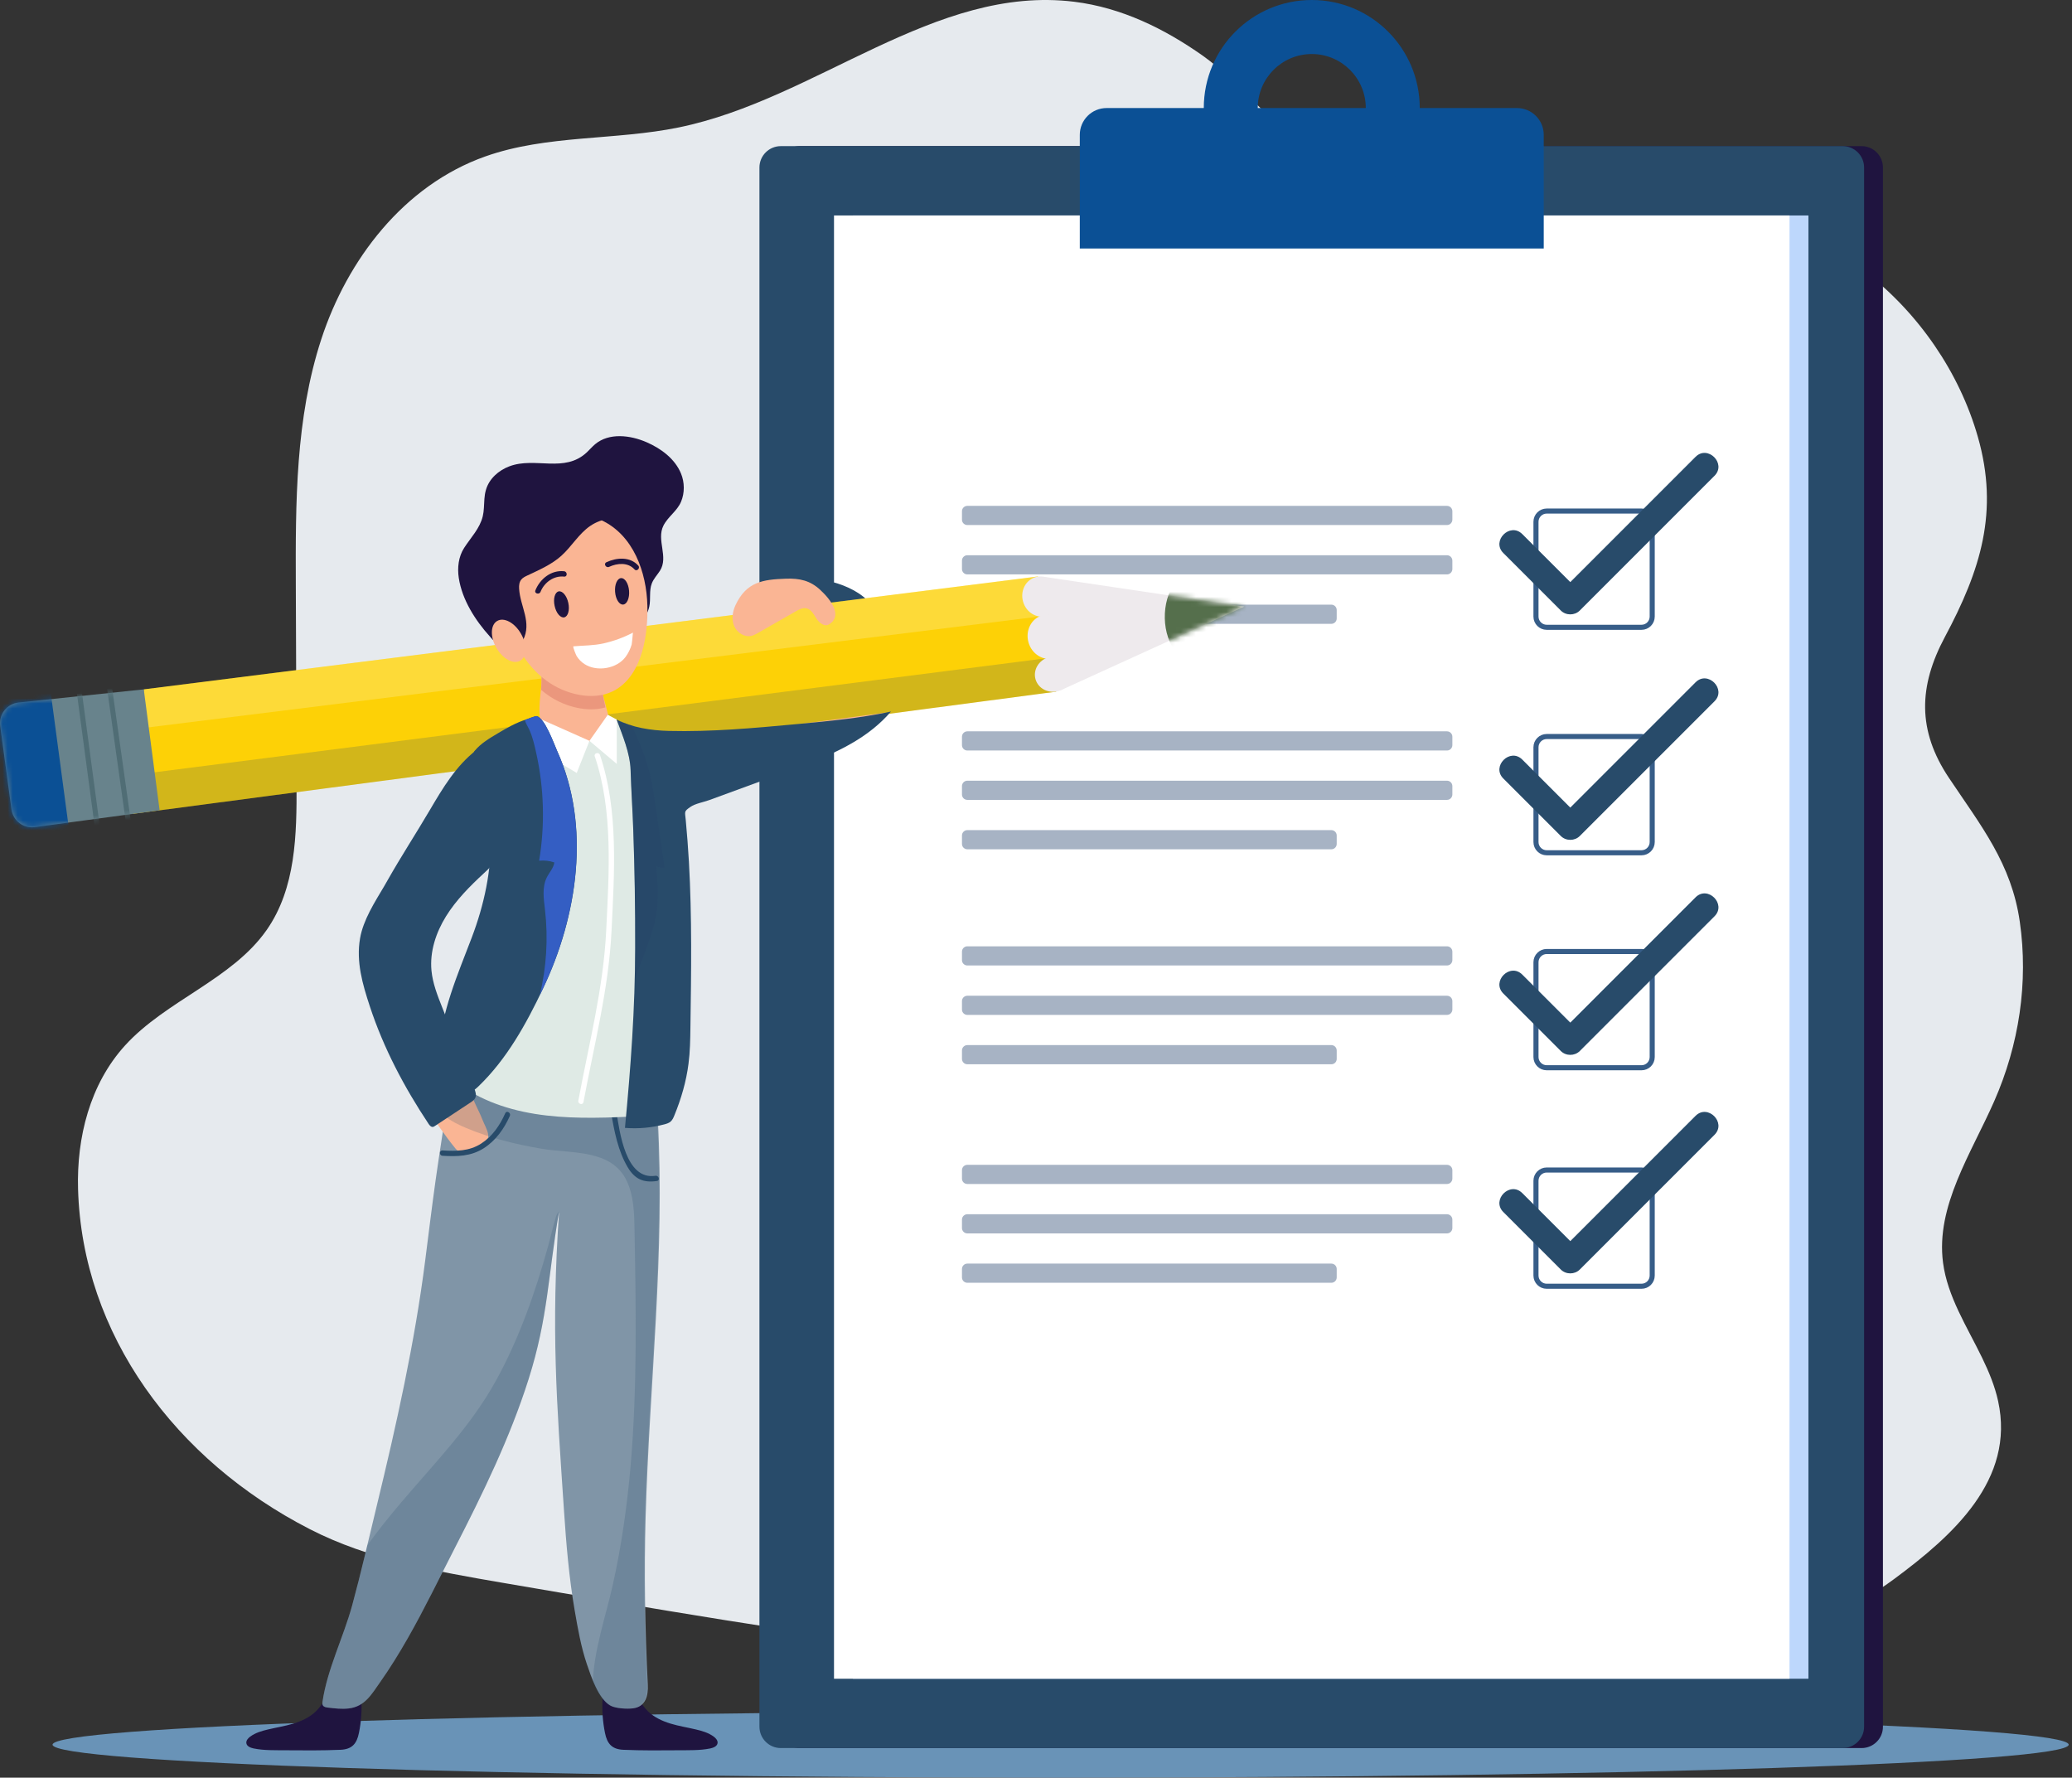 <svg width="408" height="350" viewBox="0 0 408 350" fill="none" xmlns="http://www.w3.org/2000/svg">
<rect x="0" y="0" width="408" height="350" fill="#333333" stroke="none"/>
<g clip-path="url(#clip0_5782_17711)">
<path d="M390.31 267.346C391.644 270.1 392.804 272.897 393.449 275.843C396.846 291.352 384.556 302.332 372.902 310.943C359.323 320.97 343.305 324.432 326.505 325.481C309.143 326.574 292.158 330.779 274.345 330.971C215.456 331.609 157.083 321.617 99.142 311.66C86.042 309.413 72.684 307.079 60.975 301.055C34.6 287.523 16.18 262.765 15.37 234.099C15.084 223.994 17.68 213.451 24.649 205.81C32.695 196.989 45.675 192.845 52.487 183.133C58.268 174.889 58.434 164.311 58.397 154.406C58.351 141.38 58.296 128.355 58.25 115.32C58.185 98.999 58.176 82.371 63.267 66.784C68.358 51.197 79.451 36.51 95.561 30.801C107.639 26.518 121.07 27.672 133.682 25.084C160.765 19.533 184.037 -3.039 211.516 0.344C220.887 1.498 229.348 5.685 236.85 10.974C244.021 16.036 250.116 24.708 257.83 28.694C264.642 32.218 276.232 31.632 283.818 32.76C295.546 34.49 307.274 36.23 319.002 37.961C335.701 40.435 353.57 42.997 367.093 53.373C377.817 61.6 385.863 73.384 389.463 86.017C393.67 100.738 389.997 112.252 382.973 125.4C377.781 135.112 377.514 143.811 383.774 153.165C390.107 162.633 396.082 170.037 397.72 181.472C399.442 193.431 397.582 205.696 392.685 216.808C388.128 227.158 381.15 237.465 382.604 248.594C383.479 255.299 387.327 261.191 390.31 267.346Z" fill="#E6EAEE"/>
<path d="M10.349 343.5C10.349 347.093 99.218 350 208.849 350C318.479 350 407.349 347.093 407.349 343.5C407.349 339.907 318.479 337 208.849 337C99.218 337 10.349 339.907 10.349 343.5Z" fill="#6993B7"/>
<path d="M366.566 344.171H157.468C155.138 344.171 153.251 342.284 153.251 339.954V32.985C153.251 30.656 155.138 28.769 157.468 28.769H366.556C368.885 28.769 370.772 30.656 370.772 32.985V339.965C370.783 342.284 368.896 344.171 366.566 344.171Z" fill="#1F143F"/>
<path d="M362.846 344.171H153.758C151.428 344.171 149.541 342.284 149.541 339.954V32.985C149.541 30.656 151.428 28.769 153.758 28.769H362.846C365.175 28.769 367.062 30.656 367.062 32.985V339.965C367.062 342.284 365.175 344.171 362.846 344.171Z" fill="#284B6A"/>
<path d="M356.099 42.421H167.948V330.52H356.099V42.421Z" fill="#BDD7FC"/>
<path d="M352.377 42.421H164.226V330.52H352.377V42.421Z" fill="white"/>
<path d="M303.98 48.925H212.624V26.544C212.624 23.635 214.986 21.273 217.895 21.273H298.709C301.619 21.273 303.98 23.635 303.98 26.544V48.925Z" fill="#0B5095"/>
<path d="M258.302 0C246.559 0 237.039 9.519 237.039 21.263C237.039 33.007 246.559 42.526 258.302 42.526C270.046 42.526 279.565 33.007 279.565 21.263C279.565 9.53 270.046 0 258.302 0ZM258.302 31.91C252.43 31.91 247.666 27.145 247.666 21.273C247.666 15.402 252.43 10.637 258.302 10.637C264.174 10.637 268.939 15.402 268.939 21.273C268.939 27.145 264.174 31.91 258.302 31.91Z" fill="#0B5095"/>
<path d="M323.229 123.507H304.56C303.4 123.507 302.451 122.558 302.451 121.398V102.728C302.451 101.569 303.4 100.62 304.56 100.62H323.229C324.389 100.62 325.338 101.569 325.338 102.728V121.398C325.338 122.558 324.4 123.507 323.229 123.507Z" stroke="#375D88" stroke-miterlimit="10"/>
<path d="M296.021 108.885C299.795 112.659 303.569 116.433 307.343 120.207C308.345 121.208 310.063 121.219 311.075 120.207C319.92 111.362 328.764 102.518 337.609 93.673C340.013 91.27 336.281 87.548 333.877 89.941C325.033 98.786 316.188 107.631 307.343 116.475C308.587 116.475 309.831 116.475 311.075 116.475C307.301 112.701 303.527 108.927 299.753 105.153C297.339 102.76 293.618 106.492 296.021 108.885Z" fill="#284B6A"/>
<path d="M323.23 167.899H304.56C303.4 167.899 302.452 166.95 302.452 165.791V147.121C302.452 145.961 303.4 145.013 304.56 145.013H323.23C324.389 145.013 325.338 145.961 325.338 147.121V165.791C325.338 166.95 324.4 167.899 323.23 167.899Z" stroke="#375D88" stroke-miterlimit="10"/>
<path d="M296.021 153.279C299.795 157.053 303.569 160.827 307.343 164.601C308.345 165.602 310.063 165.613 311.075 164.601C319.92 155.756 328.764 146.911 337.609 138.067C340.013 135.663 336.281 131.942 333.877 134.335C325.033 143.179 316.188 152.024 307.343 160.869C308.587 160.869 309.831 160.869 311.075 160.869C307.301 157.095 303.527 153.321 299.753 149.547C297.339 147.154 293.618 150.886 296.021 153.279Z" fill="#284B6A"/>
<path d="M323.23 210.225H304.56C303.4 210.225 302.452 209.277 302.452 208.117V189.447C302.452 188.288 303.4 187.339 304.56 187.339H323.23C324.389 187.339 325.338 188.288 325.338 189.447V208.117C325.338 209.287 324.4 210.225 323.23 210.225Z" stroke="#375D88" stroke-miterlimit="10"/>
<path d="M296.021 195.613C299.795 199.387 303.569 203.161 307.343 206.935C308.345 207.936 310.063 207.947 311.075 206.935C319.92 198.09 328.764 189.245 337.609 180.401C340.013 177.997 336.281 174.276 333.877 176.669C325.033 185.513 316.188 194.358 307.343 203.203C308.587 203.203 309.831 203.203 311.075 203.203C307.301 199.429 303.527 195.655 299.753 191.881C297.339 189.488 293.618 193.209 296.021 195.613Z" fill="#284B6A"/>
<path d="M323.229 253.246H304.56C303.4 253.246 302.451 252.297 302.451 251.137V232.468C302.451 231.308 303.4 230.359 304.56 230.359H323.229C324.389 230.359 325.338 231.308 325.338 232.468V251.137C325.338 252.308 324.4 253.246 323.229 253.246Z" stroke="#375D88" stroke-miterlimit="10"/>
<path d="M296.021 238.635C299.795 242.409 303.569 246.183 307.343 249.957C308.345 250.958 310.063 250.969 311.075 249.957C319.92 241.112 328.764 232.268 337.609 223.423C340.013 221.02 336.281 217.298 333.877 219.691C325.033 228.536 316.188 237.381 307.343 246.225C308.587 246.225 309.831 246.225 311.075 246.225C307.301 242.451 303.527 238.677 299.753 234.903C297.339 232.5 293.618 236.232 296.021 238.635Z" fill="#284B6A"/>
<path d="M284.932 103.373H190.476C189.897 103.373 189.422 102.898 189.422 102.318V100.653C189.422 100.073 189.897 99.599 190.476 99.599H284.932C285.511 99.599 285.986 100.073 285.986 100.653V102.318C285.986 102.898 285.511 103.373 284.932 103.373Z" fill="#A7B3C4"/>
<path d="M284.932 113.092H190.476C189.897 113.092 189.422 112.618 189.422 112.038V110.373C189.422 109.793 189.897 109.318 190.476 109.318H284.932C285.511 109.318 285.986 109.793 285.986 110.373V112.038C285.986 112.618 285.511 113.092 284.932 113.092Z" fill="#A7B3C4"/>
<path d="M262.161 122.823H190.476C189.897 122.823 189.422 122.348 189.422 121.768V120.103C189.422 119.523 189.897 119.049 190.476 119.049H262.161C262.741 119.049 263.215 119.523 263.215 120.103V121.768C263.215 122.348 262.741 122.823 262.161 122.823Z" fill="#A7B3C4"/>
<path d="M284.932 147.765H190.476C189.897 147.765 189.422 147.291 189.422 146.711V145.045C189.422 144.466 189.897 143.991 190.476 143.991H284.932C285.511 143.991 285.986 144.466 285.986 145.045V146.711C285.986 147.291 285.511 147.765 284.932 147.765Z" fill="#A7B3C4"/>
<path d="M284.932 157.484H190.476C189.897 157.484 189.422 157.01 189.422 156.43V154.764C189.422 154.185 189.897 153.71 190.476 153.71H284.932C285.511 153.71 285.986 154.185 285.986 154.764V156.43C285.986 157.01 285.511 157.484 284.932 157.484Z" fill="#A7B3C4"/>
<path d="M262.161 167.213H190.476C189.897 167.213 189.422 166.739 189.422 166.159V164.494C189.422 163.914 189.897 163.439 190.476 163.439H262.161C262.741 163.439 263.215 163.914 263.215 164.494V166.159C263.215 166.739 262.741 167.213 262.161 167.213Z" fill="#A7B3C4"/>
<path d="M284.932 190.089H190.476C189.897 190.089 189.422 189.615 189.422 189.035V187.37C189.422 186.79 189.897 186.315 190.476 186.315H284.932C285.511 186.315 285.986 186.79 285.986 187.37V189.035C285.986 189.615 285.511 190.089 284.932 190.089Z" fill="#A7B3C4"/>
<path d="M284.932 199.821H190.476C189.897 199.821 189.422 199.346 189.422 198.767V197.101C189.422 196.521 189.897 196.047 190.476 196.047H284.932C285.511 196.047 285.986 196.521 285.986 197.101V198.767C285.986 199.346 285.511 199.821 284.932 199.821Z" fill="#A7B3C4"/>
<path d="M262.161 209.54H190.476C189.897 209.54 189.422 209.065 189.422 208.486V206.82C189.422 206.24 189.897 205.766 190.476 205.766H262.161C262.741 205.766 263.215 206.24 263.215 206.82V208.486C263.215 209.076 262.741 209.54 262.161 209.54Z" fill="#A7B3C4"/>
<path d="M284.932 233.112H190.476C189.897 233.112 189.422 232.638 189.422 232.058V230.392C189.422 229.812 189.897 229.338 190.476 229.338H284.932C285.511 229.338 285.986 229.812 285.986 230.392V232.058C285.986 232.638 285.511 233.112 284.932 233.112Z" fill="#A7B3C4"/>
<path d="M284.932 242.841H190.476C189.897 242.841 189.422 242.367 189.422 241.787V240.122C189.422 239.542 189.897 239.067 190.476 239.067H284.932C285.511 239.067 285.986 239.542 285.986 240.122V241.787C285.986 242.367 285.511 242.841 284.932 242.841Z" fill="#A7B3C4"/>
<path d="M262.161 252.561H190.476C189.897 252.561 189.422 252.087 189.422 251.507V249.841C189.422 249.261 189.897 248.787 190.476 248.787H262.161C262.741 248.787 263.215 249.261 263.215 249.841V251.507C263.215 252.087 262.741 252.561 262.161 252.561Z" fill="#A7B3C4"/>
<path d="M160.885 114.053C165.66 114.432 174.178 117.742 172.491 124.099C172.417 124.384 172.312 124.668 172.091 124.858C171.795 125.122 171.363 125.143 170.973 125.153C168.844 125.216 166.524 125.069 164.901 123.688C163.878 122.823 163.235 121.558 162.15 120.778C161.517 120.325 160.779 120.062 160.052 119.809C158.787 119.366 157.522 118.923 156.267 118.48C155.603 118.248 154.844 117.921 154.644 117.247C154.422 116.509 155.002 115.76 155.624 115.307C157.1 114.221 159.04 113.905 160.885 114.053Z" fill="#284B6A"/>
<path d="M49.942 344.245C49.963 344.256 49.995 344.256 50.016 344.256C52.008 344.656 54.043 344.583 56.067 344.604C59.746 344.635 63.404 344.667 67.083 344.509C69.339 344.403 70.256 343.286 70.678 341.188C71.121 339.006 71.279 336.771 71.163 334.547C71.152 334.336 71.131 334.104 71.026 333.925C70.878 333.693 70.604 333.577 70.351 333.482C69.455 333.155 68.527 332.934 67.579 332.828C66.925 332.755 65.734 332.523 65.186 332.934C64.638 333.345 64.216 334.315 63.836 334.884C63.341 335.601 62.845 336.318 62.213 336.929C60.99 338.12 59.398 338.858 57.764 339.354C56.13 339.849 54.444 340.113 52.788 340.503C51.555 340.787 50.311 341.156 49.278 341.905C48.856 342.211 48.445 342.674 48.508 343.191C48.582 343.813 49.299 344.108 49.942 344.245Z" fill="#1F143F"/>
<path d="M139.864 344.245C139.843 344.256 139.811 344.256 139.79 344.256C137.798 344.656 135.763 344.583 133.739 344.604C130.06 344.635 126.402 344.667 122.723 344.509C120.467 344.403 119.55 343.286 119.128 341.188C118.685 339.006 118.527 336.771 118.643 334.547C118.654 334.336 118.675 334.104 118.78 333.925C118.928 333.693 119.202 333.577 119.455 333.482C120.351 333.155 121.279 332.934 122.227 332.828C122.881 332.755 124.072 332.523 124.62 332.934C125.169 333.345 125.59 334.315 125.97 334.884C126.455 335.601 126.961 336.318 127.593 336.929C128.816 338.12 130.408 338.858 132.042 339.354C133.676 339.849 135.363 340.113 137.018 340.503C138.251 340.787 139.495 341.156 140.528 341.905C140.95 342.211 141.361 342.674 141.298 343.191C141.213 343.813 140.496 344.108 139.864 344.245Z" fill="#1F143F"/>
<path d="M95.284 100.011C95.252 100.559 95.189 101.107 95.062 101.645C94.482 104.059 92.701 105.841 91.394 107.875C90.276 109.604 90.034 111.786 90.339 113.789C90.993 118.09 93.586 122.138 96.454 125.311C97.065 125.997 97.771 126.861 98.562 127.336C99.479 127.894 100.723 128.189 101.735 128.527C104.613 129.486 107.596 130.129 110.611 130.435C112.098 130.593 113.584 130.656 115.071 130.677C116.43 130.698 117.748 129.918 118.971 129.317C120.373 128.632 121.722 127.789 122.882 126.735C124.115 125.607 125.106 124.236 126.076 122.876C126.825 121.822 127.584 120.715 127.847 119.45C128.174 117.943 127.784 116.298 128.353 114.854C128.712 113.937 129.408 113.209 129.945 112.387C131.706 109.646 129.207 106.336 130.641 103.479C131.537 101.708 133.34 100.622 134.109 98.778C134.837 97.038 134.815 94.972 134.099 93.233C132.907 90.344 130.209 88.331 127.341 87.076C124.073 85.653 119.93 85.168 117.189 87.456C116.61 87.941 116.114 88.531 115.566 89.047C111.138 93.211 105.404 89.891 100.312 91.809C98.193 92.6 96.317 94.255 95.695 96.427C95.336 97.586 95.368 98.809 95.284 100.011Z" fill="#1F143F"/>
<path d="M244.998 119.428L205.424 113.546L208.766 135.947L244.998 119.428Z" fill="#EEEAED"/>
<mask id="mask0_5782_17711" style="mask-type:luminance" maskUnits="userSpaceOnUse" x="205" y="113" width="40" height="23">
<path d="M244.997 119.427L205.423 113.545L208.765 135.946L244.997 119.427Z" fill="white"/>
</mask>
<g mask="url(#mask0_5782_17711)">
<path d="M229.743 124.603C230.08 125.963 230.649 127.207 231.451 128.219C234.234 131.771 240.833 129.41 244.111 127.924C247.98 126.174 250.7 122.79 251.069 118.499C251.164 117.329 251.016 116.117 250.436 115.094C249.15 112.838 245.977 112.374 243.679 111.858C240.864 111.225 237.902 111.13 235.119 111.963C230.249 113.45 228.509 119.712 229.743 124.603Z" fill="#556F4C"/>
</g>
<path d="M204.38 113.494L28.31 135.727L26.17 160.237L207.965 136.18L204.38 113.494Z" fill="#FDD106"/>
<path opacity="0.2" d="M24.463 143.802L205.614 121.263L204.381 113.494L28.311 135.727L24.463 143.802Z" fill="white"/>
<path opacity="0.2" d="M25.39 152.699L206.91 129.486L207.964 136.18L26.17 160.237L25.39 152.699Z" fill="#284B6A"/>
<path d="M28.31 135.726L31.43 159.53L6.847 162.851C4.612 163.156 2.556 161.586 2.261 159.351L0.037 142.926C-0.269 140.649 1.365 138.562 3.653 138.32L28.31 135.726Z" fill="#68838C"/>
<mask id="mask1_5782_17711" style="mask-type:luminance" maskUnits="userSpaceOnUse" x="0" y="135" width="32" height="28">
<path d="M28.31 135.726L31.43 159.53L6.847 162.851C4.612 163.156 2.556 161.586 2.261 159.351L0.037 142.926C-0.269 140.649 1.365 138.562 3.653 138.32L28.31 135.726Z" fill="white"/>
</mask>
<g mask="url(#mask1_5782_17711)">
<path d="M9.799 134.946L13.636 163.662L0.976 164.558L-3.136 137.961L9.799 134.946Z" fill="#0B5095"/>
</g>
<mask id="mask2_5782_17711" style="mask-type:luminance" maskUnits="userSpaceOnUse" x="0" y="135" width="32" height="28">
<path d="M28.31 135.726L31.43 159.53L6.847 162.851C4.612 163.156 2.556 161.586 2.261 159.351L0.037 142.926C-0.269 140.649 1.365 138.562 3.653 138.32L28.31 135.726Z" fill="white"/>
</mask>
<g mask="url(#mask2_5782_17711)">
<path d="M15.375 134.493L19.286 163.715L25.474 163.23L21.363 133.976" stroke="#506D75" stroke-miterlimit="10"/>
</g>
<path d="M207.627 129.581C205.476 130.203 203.189 128.822 202.525 126.492C201.86 124.173 203.062 121.78 205.213 121.168C207.363 120.546 209.651 121.927 210.315 124.257C210.979 126.576 209.777 128.959 207.627 129.581Z" fill="#EEEAED"/>
<path d="M208.408 136.054C206.447 136.612 204.444 135.579 203.906 133.745C203.379 131.911 204.539 129.971 206.489 129.402C208.45 128.843 210.464 129.876 210.991 131.71C211.518 133.545 210.358 135.484 208.408 136.054Z" fill="#EEEAED"/>
<path d="M206.099 121.274C204.138 121.832 202.061 120.578 201.46 118.469C200.849 116.361 201.945 114.2 203.906 113.631C205.867 113.072 207.944 114.326 208.545 116.435C209.145 118.543 208.06 120.704 206.099 121.274Z" fill="#EEEAED"/>
<path d="M74.188 296.469C78.067 280.466 81.662 264.401 83.739 248.071C84.403 242.842 85.046 237.603 85.773 232.385C86.564 226.734 87.471 221.358 88.588 213.336C88.999 210.437 94.987 210.489 97.844 209.825C104.959 208.181 112.297 209.045 119.518 209.172C122.174 209.214 125.78 208.096 127.53 210.426C129.395 212.914 129.353 217.289 129.522 220.241C131.008 246.458 127.867 272.623 127.129 298.809C126.823 309.804 127.013 320.715 127.561 331.7C127.667 333.872 127.129 336.022 124.652 336.349C123.513 336.496 121.194 336.391 120.161 335.79C117.821 334.441 116.355 329.992 115.554 327.631C114.405 324.226 113.783 320.673 113.172 317.142C112.044 310.606 111.495 303.985 111.053 297.376C109.608 275.838 108.491 261.934 110.093 238.51C107.901 251.107 107.953 259.34 104.084 271.537C100.416 283.102 95.071 294.034 89.547 304.797C86.48 310.764 83.57 316.815 80.239 322.644C78.573 325.554 76.813 328.411 74.883 331.152C73.186 333.555 71.858 336.001 68.674 336.37C67.304 336.528 65.923 336.37 64.552 336.201C64.173 336.159 63.741 336.075 63.562 335.737C63.446 335.527 63.477 335.263 63.509 335.031C64.447 328.632 67.62 322.37 69.338 316.108C71.109 309.615 72.596 303.026 74.188 296.469Z" fill="#8095A7"/>
<path d="M85.931 213.968C86.332 213.684 86.796 213.462 87.26 213.273C88.177 212.904 89.115 212.609 90.085 212.398C92.33 211.902 92.141 213.241 92.583 214.801C93.121 216.678 94.249 218.533 94.966 220.367C95.757 222.381 97.201 224.131 94.882 225.449C93.701 226.113 92.383 226.534 91.034 226.671C90.77 226.693 90.496 226.714 90.254 226.608C90.022 226.513 89.853 226.313 89.684 226.123C88.651 224.869 87.639 223.488 86.701 222.16C85.352 220.251 84.255 218.628 84.656 216.161C84.73 215.708 84.856 215.255 85.088 214.865C85.299 214.496 85.594 214.2 85.931 213.968Z" fill="#FAB594"/>
<path d="M87.133 227.557C90.021 227.736 92.751 227.673 95.26 226.071C97.632 224.552 99.256 222.254 100.394 219.714C100.668 219.102 99.762 218.565 99.488 219.187C98.433 221.559 96.958 223.741 94.733 225.164C92.404 226.661 89.81 226.671 87.143 226.503C86.458 226.461 86.458 227.515 87.133 227.557Z" fill="#284B6A"/>
<path d="M129.069 231.499C123.155 232.385 122.027 222.845 121.352 218.775C121.247 218.111 120.224 218.396 120.34 219.06C120.941 222.708 121.7 226.629 123.619 229.844C124.989 232.132 126.686 232.923 129.354 232.522C130.018 232.417 129.733 231.394 129.069 231.499Z" fill="#284B6A"/>
<path opacity="0.2" d="M119.655 209.182C119.571 209.182 119.476 209.182 119.392 209.182C112.171 209.066 104.834 208.191 97.718 209.836C94.871 210.5 88.873 210.447 88.462 213.346C88.135 215.666 87.83 217.763 87.545 219.703C88.842 220.778 90.549 221.569 91.835 222.107C96.579 224.099 101.608 225.311 106.668 226.176C112.476 227.167 120.393 226.176 123.398 232.48C124.81 235.442 124.895 238.837 124.947 242.105C125.222 257.475 125.506 273.214 124.167 288.668C123.482 296.543 122.375 304.397 120.646 312.124C119.287 318.227 116.957 324.806 116.735 331.205C117.558 333.102 118.633 335 120.024 335.79C121.058 336.391 123.377 336.497 124.515 336.349C126.993 336.033 127.53 333.882 127.425 331.7C126.877 320.715 126.687 309.805 126.993 298.809C127.731 272.623 130.872 246.458 129.386 220.241C129.312 218.976 129.28 217.437 129.112 215.908C126.824 212.788 123.387 210.521 119.655 209.182Z" fill="#284B6A"/>
<path d="M131.999 145.973C131.314 146.353 130.681 146.806 130.133 147.376C127.877 149.737 128.594 154.207 131.683 155.556C135.383 157.169 139.863 156.073 143.564 155.05C152.398 152.625 160.705 148.725 168.717 144.339C169.866 143.707 171.626 142.98 172.923 141.978C173.555 141.493 174.061 140.945 174.367 140.312L131.999 145.973Z" fill="#FAB594"/>
<path d="M132.959 161.913C132.295 158.613 131.367 155.377 130.081 152.246C128.626 148.714 126.244 144.466 122.849 142.421C119.676 140.502 113.425 142.336 109.904 143.148C106.594 143.918 101.607 144.961 98.919 147.175C96.442 149.22 96.716 154.344 97.011 157.306C97.359 160.711 98.192 164.063 98.487 167.468C99.035 173.698 97.802 179.95 96.326 186.022C94.565 193.296 92.436 200.506 89.632 207.453C89.221 208.487 88.778 209.562 88.894 210.658C89.084 212.545 90.791 213.873 92.425 214.843C103.178 221.211 116.334 220.23 128.405 219.64C129.406 219.587 130.46 219.513 131.283 218.934C132.305 218.217 132.695 216.899 132.969 215.676C134.466 209.056 134.508 202.214 134.487 195.425C134.466 184.419 135.152 172.823 132.959 161.913Z" fill="#DFEAE5"/>
<path d="M114.521 145.69C112.107 144.952 109.724 144.14 107.374 143.233C107.131 143.138 106.878 143.044 106.699 142.854C106.203 142.348 106.298 141.23 106.256 140.566C106.203 139.702 106.235 138.827 106.298 137.973C106.414 136.392 106.678 134.81 106.667 133.219C106.657 131.943 106.667 130.615 107.247 129.476C107.943 128.116 109.387 127.262 110.873 126.904C112.36 126.546 113.91 126.63 115.438 126.704C115.881 126.725 116.355 126.767 116.693 127.052C117.821 128.021 117.557 129.929 117.705 131.258C117.915 133.187 118.348 135.095 118.769 136.982C118.97 137.868 119.244 138.732 119.455 139.607C119.623 140.303 119.982 141.22 119.708 141.895C119.107 143.402 117.789 144.772 116.503 145.711C116.334 145.837 116.144 145.964 115.934 145.995C115.712 146.027 115.491 145.964 115.28 145.9C115.006 145.837 114.763 145.763 114.521 145.69Z" fill="#FAB594"/>
<path d="M108.428 137.223C111.433 139.142 115.65 140.291 119.213 139.279C119.065 138.52 118.918 137.75 118.749 136.981C118.327 135.083 117.895 133.186 117.684 131.256C117.547 129.928 117.8 128.02 116.672 127.05C116.335 126.766 115.86 126.723 115.418 126.702C113.889 126.618 112.339 126.544 110.853 126.903C109.367 127.261 107.922 128.115 107.227 129.475C106.647 130.613 106.636 131.942 106.647 133.217C106.657 134.039 106.605 134.925 106.562 135.842C107.153 136.338 107.775 136.801 108.428 137.223Z" fill="#EB977D"/>
<path d="M99.889 120.779C100.67 126.282 103.706 131.553 108.439 134.589C112.065 136.908 117.452 138.11 121.342 135.738C126.56 132.554 127.615 124.817 127.478 119.25C127.319 112.683 124.737 105.325 118.369 102.394C113.889 100.338 106.879 100.127 103.674 104.418C100.353 108.856 99.067 115.044 99.889 120.779Z" fill="#FAB594"/>
<path d="M161.517 116.139C164.036 118.469 165.807 121.421 163.214 122.949C162.371 123.445 161.338 122.665 160.8 121.842C160.273 121.02 159.777 119.997 158.818 119.776C158.08 119.607 157.332 119.997 156.678 120.377C154.201 121.79 151.734 123.202 149.257 124.615C148.856 124.836 148.455 125.068 148.013 125.184C146.632 125.532 145.145 124.594 144.576 123.286C144.007 121.979 144.228 120.44 144.829 119.144C146.98 114.558 150.184 114.094 154.738 113.936C157.448 113.841 159.514 114.284 161.517 116.139Z" fill="#FAB594"/>
<path d="M120.077 102.11C118.717 102.268 117.389 102.763 116.261 103.522C113.984 105.061 112.572 107.602 110.526 109.436C108.597 111.165 106.162 112.209 103.822 113.316C103.379 113.527 102.926 113.748 102.631 114.127C102.241 114.612 102.177 115.287 102.219 115.909C102.43 119.43 104.792 122.55 102.978 126.071C102.789 126.44 102.557 126.788 102.23 127.041C100.216 128.538 98.414 124.764 97.697 123.383C96.632 121.328 95.979 119.05 95.757 116.752C95.314 112.135 96.211 106.031 99.911 102.932C103.495 99.917 108.028 97.925 112.751 97.893C114.332 97.882 115.998 98.104 117.516 98.546C118.422 98.81 119.055 99.168 119.761 99.769C120.183 100.128 120.604 100.37 120.931 100.834C121.005 100.929 121.501 102.057 121.469 102.057C120.984 102.036 120.531 102.057 120.077 102.11Z" fill="#1F143F"/>
<path d="M112.919 127.251C114.932 127.083 116.872 127.114 118.864 126.672C120.867 126.218 122.818 125.512 124.631 124.553C124.631 124.553 124.441 126.693 124.378 126.914C124.125 127.768 123.724 128.601 123.197 129.318C121.479 131.658 117.578 132.322 115.133 130.772C114.479 130.361 113.931 129.792 113.53 129.138C113.467 129.022 112.697 127.273 112.919 127.251Z" fill="white"/>
<path d="M119.94 111.607C121.553 110.859 123.651 110.68 124.937 112.103C125.39 112.609 126.138 111.86 125.685 111.354C124.062 109.562 121.437 109.752 119.402 110.701C118.791 110.985 119.328 111.892 119.94 111.607Z" fill="#1F143F"/>
<g opacity="0.2">
<path d="M109.524 239.405C108.923 241.345 108.47 243.369 107.932 245.34C105.455 254.311 102.271 263.43 97.728 271.705C92.752 280.761 85.742 287.877 79.111 295.678C76.77 298.429 74.462 301.286 72.332 304.248C71.383 308.212 70.414 312.176 69.338 316.118C67.62 322.38 64.447 328.631 63.509 335.041C63.477 335.283 63.446 335.536 63.562 335.747C63.741 336.085 64.173 336.169 64.552 336.211C65.923 336.369 67.304 336.538 68.674 336.38C71.847 336.011 73.186 333.565 74.883 331.162C76.813 328.421 78.573 325.564 80.239 322.654C83.57 316.825 86.48 310.774 89.547 304.807C95.071 294.044 100.416 283.112 104.084 271.547C107.953 259.35 107.911 251.128 110.093 238.52C109.946 238.52 109.556 239.289 109.524 239.405Z" fill="#284B6A"/>
<path d="M110.073 238.53C110.062 238.688 110.052 238.847 110.041 238.994C110.094 238.762 110.136 238.53 110.073 238.53Z" fill="#284B6A"/>
</g>
<path d="M109.123 163.284C109.144 164.949 109.176 166.604 109.197 168.27C109.207 169.324 109.229 170.378 108.965 171.401C108.701 172.413 108.132 173.393 107.215 173.92C105.307 175.006 102.292 173.362 101.217 171.696C99.583 169.155 98.992 166.288 98.897 163.273C102.302 163.262 105.718 163.252 109.123 163.252C109.123 163.262 109.123 163.273 109.123 163.284Z" fill="#72C384"/>
<path d="M102.589 124.773C103.843 126.935 103.769 129.317 102.43 130.087C101.092 130.856 99.004 129.728 97.75 127.567C96.495 125.406 96.569 123.024 97.908 122.254C99.247 121.474 101.345 122.602 102.589 124.773Z" fill="#FAB594"/>
<path d="M111.907 118.702C112.212 120.114 111.854 121.379 111.105 121.548C110.357 121.706 109.503 120.694 109.208 119.281C108.902 117.869 109.26 116.604 110.009 116.435C110.757 116.288 111.611 117.3 111.907 118.702Z" fill="#1F143F"/>
<path d="M123.872 116.32C123.988 117.753 123.461 118.976 122.702 119.029C121.943 119.092 121.226 117.975 121.12 116.53C121.005 115.097 121.532 113.874 122.291 113.821C123.05 113.768 123.756 114.886 123.872 116.32Z" fill="#1F143F"/>
<path d="M111.085 112.472C108.534 112.188 106.33 113.98 105.424 116.236C105.171 116.868 106.193 117.142 106.436 116.52C107.174 114.675 109.029 113.305 111.085 113.526C111.759 113.6 111.749 112.546 111.085 112.472Z" fill="#1F143F"/>
<path d="M119.676 140.734L116.07 145.858L121.447 150.401V141.673L119.676 140.734Z" fill="white"/>
<path d="M101.439 144.94L106.351 141.535L116.071 145.857L113.562 152.182L101.439 144.94Z" fill="white"/>
<path d="M91.087 215.265C88.314 215.391 86.501 213.041 86.406 210.184C86.375 209.172 86.385 208.16 86.438 207.158C86.87 199.22 90.117 191.904 92.9 184.577C95.325 178.189 96.811 171.39 96.632 164.537C96.484 159.045 95.43 153.542 93.364 148.44C93.322 148.334 93.28 148.219 93.301 148.103C93.322 148.008 93.385 147.923 93.448 147.85C94.713 146.321 96.421 145.341 98.097 144.339C99.911 143.253 101.671 142.262 103.706 141.619C104.064 141.503 105.424 140.934 105.698 140.997C107.311 141.387 109.093 146.469 109.725 147.881C116.409 162.692 113.71 180.382 106.921 194.645C103.611 201.613 99.805 208.497 94.25 213.852C93.796 214.284 93.322 214.717 92.732 214.928C92.152 215.138 91.604 215.244 91.087 215.265Z" fill="#284B6A"/>
<path d="M75.664 174.458C73.766 177.662 71.521 181.131 70.899 184.747C70.108 189.364 71.373 193.718 72.817 198.114C75.537 206.389 79.606 214.074 84.392 221.274C84.593 221.569 84.856 221.896 85.204 221.875C85.373 221.864 85.531 221.77 85.678 221.664C87.998 220.136 90.317 218.596 92.647 217.068C93.016 216.825 93.395 216.562 93.585 216.161C93.859 215.571 93.617 214.896 93.385 214.295C91.276 208.972 89.178 203.659 87.07 198.335C86.142 195.995 85.204 193.612 84.962 191.103C84.603 187.361 85.847 183.597 87.829 180.403C89.811 177.209 92.499 174.51 95.251 171.959C96.231 171.053 97.254 170.125 97.802 168.913C99.573 165.023 99.278 160.49 98.888 156.336C98.677 154.133 99.004 146.827 95.514 146.901C94.871 146.912 94.291 147.302 93.785 147.692C89.79 150.781 87.175 155.177 84.656 159.457C81.936 164.084 79.005 168.575 76.359 173.245C76.128 173.656 75.896 174.047 75.664 174.458Z" fill="#284B6A"/>
<path d="M135.952 202.236C136.111 191.389 136.269 180.53 135.657 169.693C135.499 166.952 135.288 164.212 135.035 161.481C134.867 159.71 134.656 159.784 135.942 158.877C136.891 158.213 138.525 157.939 139.621 157.539C146.284 155.114 152.946 152.679 159.566 150.128C165.459 147.861 171.268 144.973 175.442 140.092C169.328 141.41 163.087 141.989 156.868 142.569C148.487 143.349 140.074 144.119 131.662 143.908C128.236 143.824 124.483 143.244 121.426 141.684C122.585 144.804 124.061 148.283 124.167 151.593C124.283 155.536 124.557 159.468 124.694 163.41C124.968 171.138 125.094 178.875 125.073 186.613C125.052 198.589 124.198 210.174 123.06 222.065C125.664 222.276 128.289 222.044 130.819 221.37C131.261 221.254 131.725 221.117 132.063 220.811C132.421 220.495 132.611 220.052 132.79 219.609C134.129 216.352 135.13 212.936 135.573 209.436C135.889 207.043 135.921 204.64 135.952 202.236Z" fill="#284B6A"/>
<path d="M106.91 194.645C113.699 180.371 116.398 162.692 109.714 147.881C109.082 146.469 107.3 141.387 105.687 140.997C105.413 140.934 104.064 141.503 103.695 141.619C103.579 141.661 103.474 141.704 103.358 141.746C103.505 142.431 103.895 142.937 104.243 143.707C104.907 145.172 105.255 146.753 105.603 148.324C107.132 155.25 107.332 162.461 106.162 169.46C107.163 169.355 108.196 169.471 109.156 169.808C109.008 170.894 108.175 171.759 107.68 172.739C106.699 174.689 107.068 176.998 107.321 179.169C107.964 184.778 107.606 190.491 106.278 195.973C106.489 195.52 106.699 195.088 106.91 194.645Z" fill="#345EC3"/>
<path d="M130.861 170.809C130.113 165.813 129.417 160.805 128.637 155.808C127.962 151.064 126.37 146.932 124.336 142.8C123.334 142.494 122.354 142.125 121.447 141.661C122.607 144.782 124.083 148.26 124.188 151.57C124.304 155.513 124.578 159.445 124.715 163.388C124.989 171.115 125.116 178.853 125.095 186.591C125.095 188.741 125.053 190.871 125 193C126.476 188.393 128.732 183.966 129.343 179.169C129.702 176.302 129.459 173.403 129.217 170.535C129.723 170.788 130.302 170.883 130.861 170.809Z" fill="#274169" fill-opacity="0.3"/>
<path d="M117.115 148.914C120.773 159.698 119.909 171.927 119.371 183.144C118.823 194.613 115.966 205.471 113.879 216.709C113.752 217.373 114.775 217.658 114.891 216.993C116.999 205.65 119.867 194.729 120.425 183.154C120.963 171.853 121.828 159.54 118.138 148.64C117.917 147.997 116.894 148.271 117.115 148.914Z" fill="white"/>
</g>
<defs>
<clipPath id="clip0_5782_17711">
<rect width="408" height="350" fill="white"/>
</clipPath>
</defs>
</svg>
